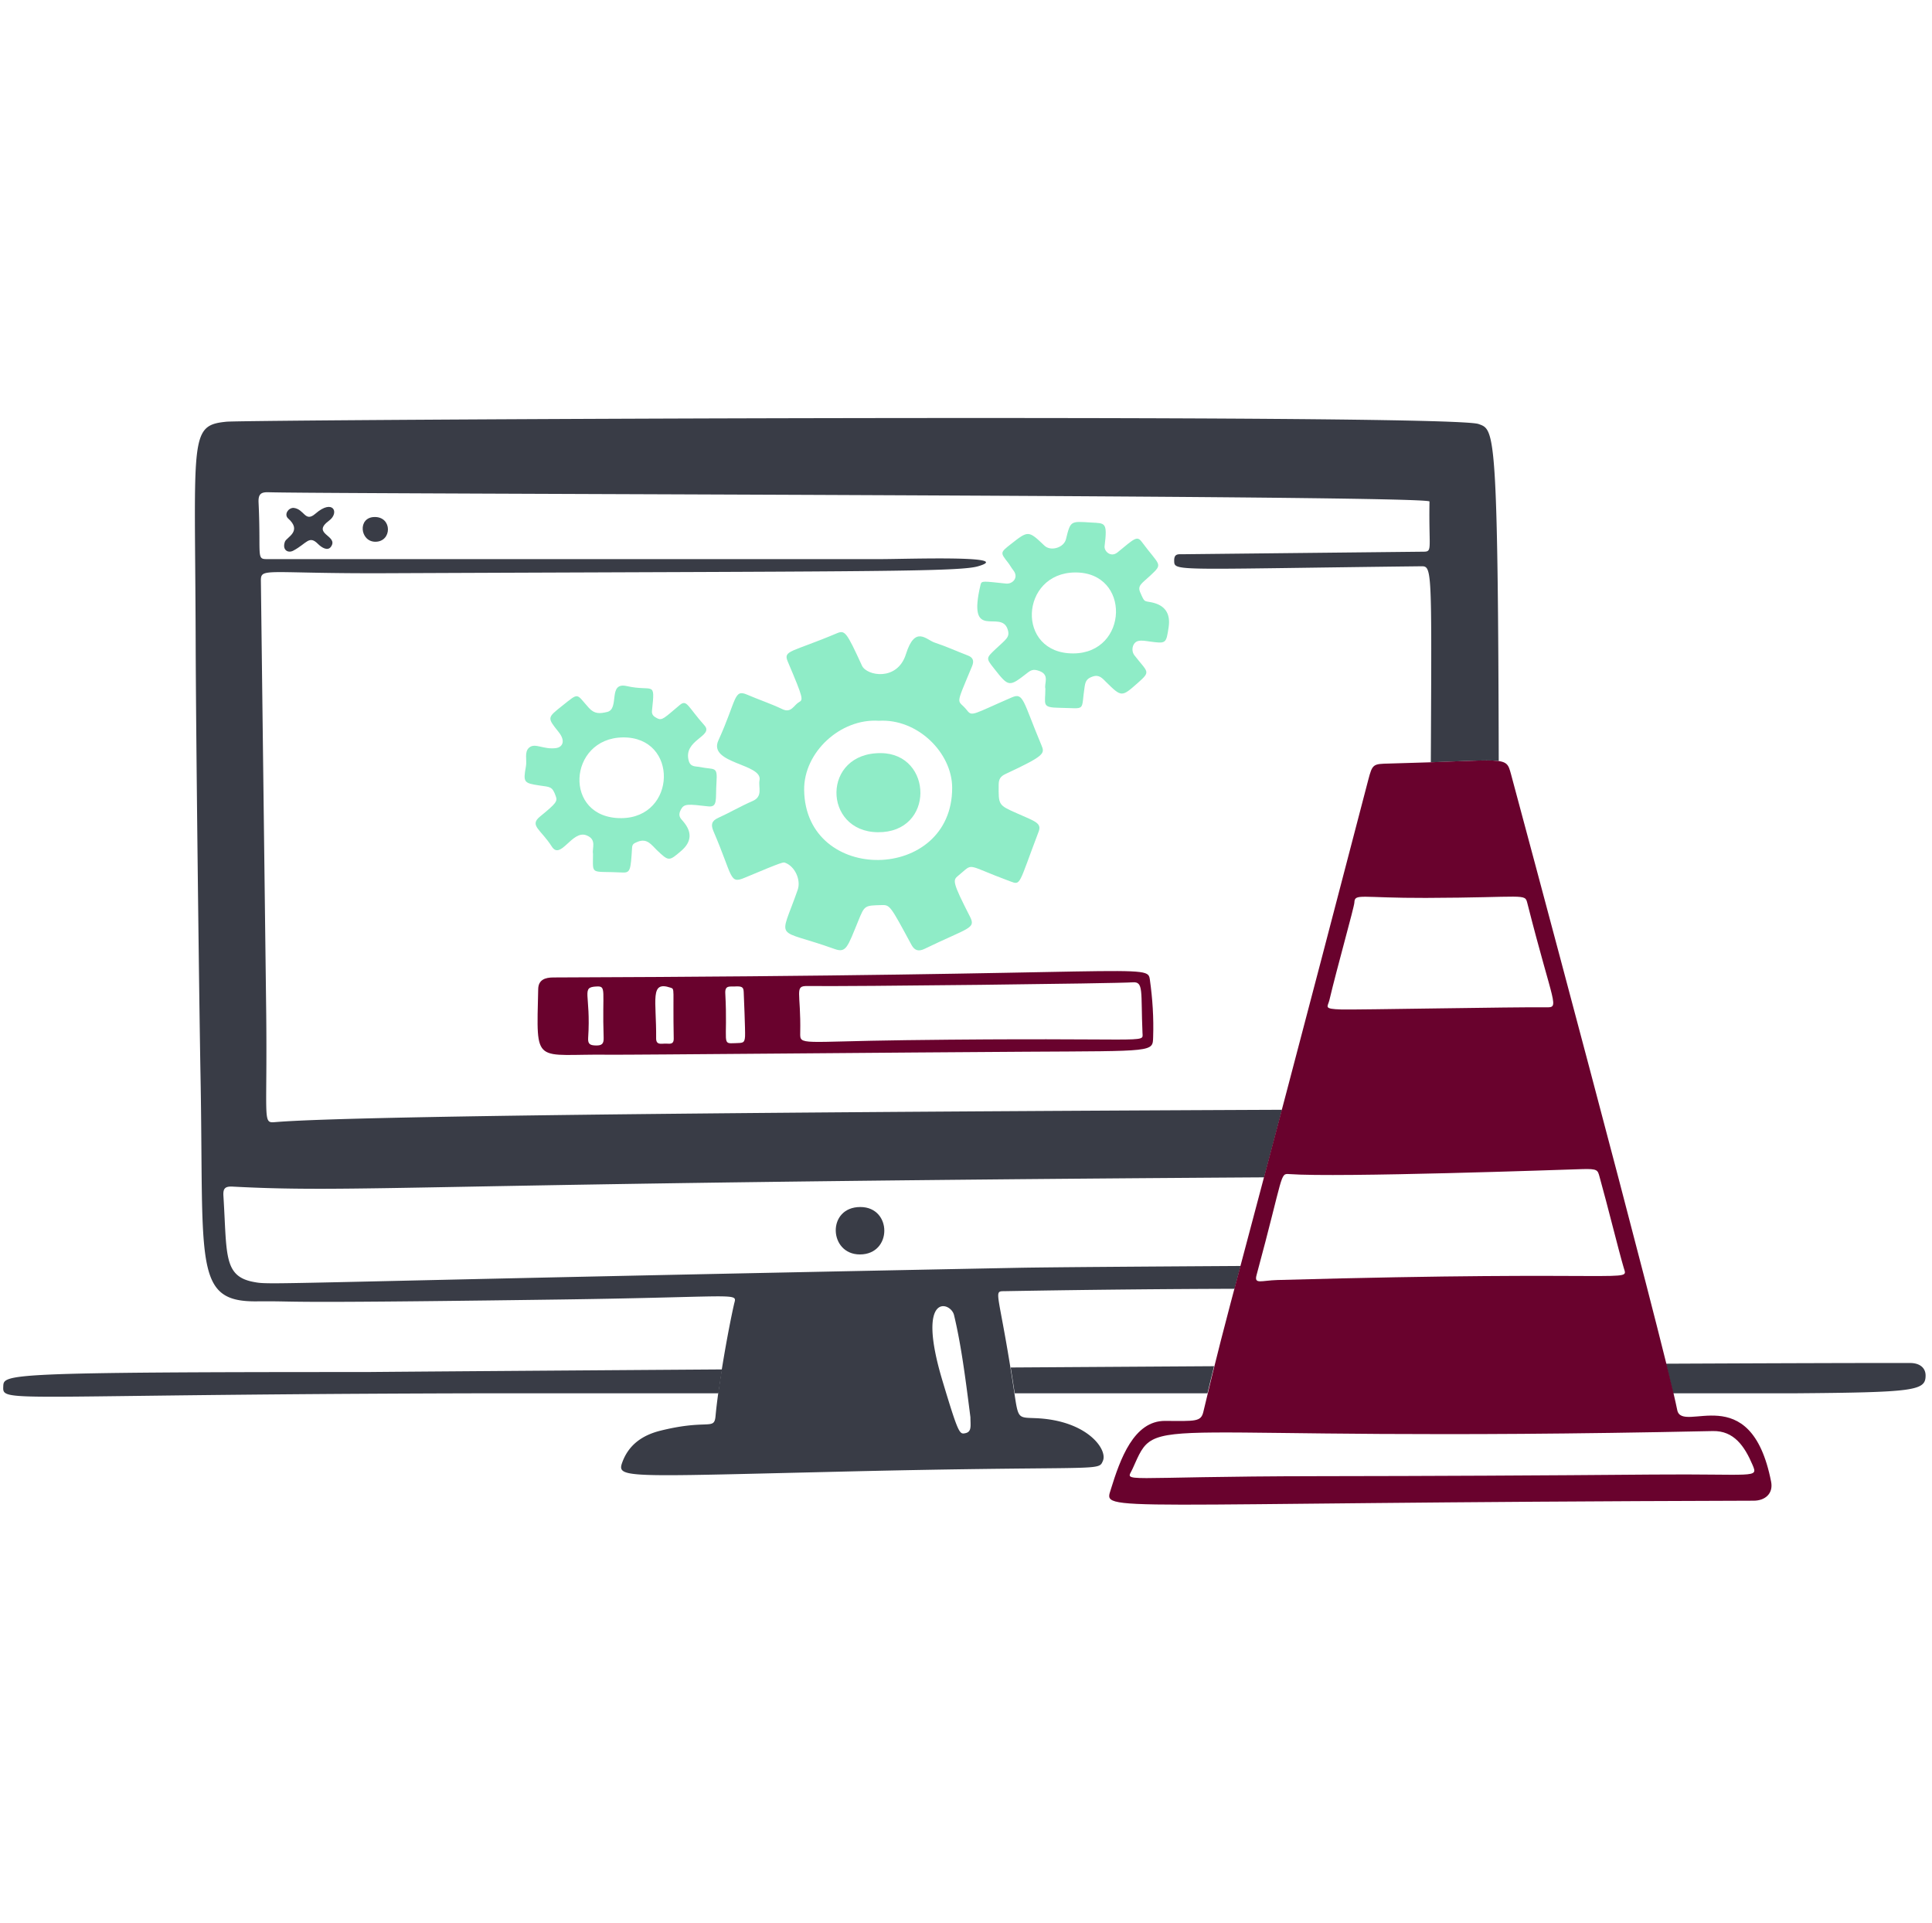 <svg width="201" height="200" fill="none" xmlns="http://www.w3.org/2000/svg"><g clip-path="url('#clip0_5737_254192')"><path fill-rule="evenodd" clip-rule="evenodd" d="M75.12 142.451c-21.369.147-36.74.263-36.74.271-37.972 0-37.982.216-38.04 1.478v.014c-.009.193-.017.357.04.491.287.671 2.2.647 13.742.502 7.302-.09 18.458-.23 35.494-.271h25.132c.108-.79.235-1.632.372-2.485Zm30.445 2.485-.053-.362c-.127-.842-.249-1.615-.363-2.324l21.161-.134c-.218.883-.443 1.801-.688 2.82h-20.057Zm80.934 0h-12.442a292.46 292.46 0 0 0-.747-3.08c11.172-.051 20.183-.08 25.412-.073 1.01.001 1.611.506 1.611 1.301 0 1.587-1.082 1.756-13.834 1.852Z" fill="#393C46"/><path d="M89.461 130.49c-3.248 0-3.465-4.933.048-4.933 3.32 0 3.344 4.933-.048 4.933ZM30.535 52.83c1.155.12 1.179 1.564 2.286.6 1.828-1.588 2.526-.095 1.42.723-1.925 1.42 1.029 1.537.192 2.719-.339.48-.963.096-1.348-.288-.938-.94-1.148-.061-2.574.698-.55.293-1.182-.073-.867-.939.167-.458 1.853-1.083.313-2.43-.409-.409.025-1.083.578-1.083ZM38.98 53.78c1.853-.013 1.805 2.574.073 2.574-1.612 0-1.876-2.562-.072-2.574Z" fill="#393C46"/><path d="M106.833 109.402c-12.007.068-41.698.337-43.382.312-7.964-.117-7.645 1.299-7.458-6.833.021-.963.722-1.2 1.563-1.203 62.103-.205 61.825-1.539 62.078.264.276 1.975.403 3.946.336 5.919-.052 1.588.193 1.465-13.137 1.541Zm-22.834-6.834c-1.396-.019-.658.601-.747 4.885-.026 1.324.024.885 10.996.747 25.601-.325 24.663.408 24.614-.747-.186-4.354.145-5.364-1.035-5.269-1.515.122-29.33.447-33.828.384Zm-6.627.608c-.021-.504-.179-.603-.953-.56-.48.028-1.007-.144-.963.699.282 5.286-.453 5.261 1.035 5.197.76-.033.977.033 1.021-.698.035-.566-.13-4.388-.14-4.638Zm-9.11 4.83c-.006.722.53.553.915.553.385-.024.929.192.915-.529-.1-5.292.146-5.132-.337-5.293-2.18-.728-1.457 1.275-1.492 5.269Zm-7.073-.024c-.045.674.264.758.818.771.601.012.816-.169.795-.795-.168-4.98.336-5.396-.747-5.342-1.66.085-.556.748-.866 5.366Z" fill="#69022D"/><path d="M82.99 92.564c.36-1.034-.293-2.446-1.3-2.815-.194-.07-.078-.183-4.235 1.564-1.59.669-1.19-.115-3.224-4.837-.289-.673-.215-1.079.481-1.395 1.206-.547 2.359-1.225 3.586-1.756 1.107-.48.577-1.42.722-2.166.337-1.732-5.388-1.708-4.282-4.138 1.926-4.234 1.587-5.366 2.983-4.765 1.227.529 2.477.94 3.682 1.516.913.435 1.177-.411 1.707-.723.456-.267.52-.294-1.155-4.234-.5-1.18.371-.938 5.102-2.936.843-.356.998-.174 2.622 3.368.485 1.057 3.673 1.658 4.572-1.203.953-3.035 2.116-1.49 2.983-1.203 1.178.388 2.312.907 3.465 1.347.555.213.653.579.433 1.108-1.854 4.46-1.516 3.32-.505 4.619.505.649.648.357 4.643-1.372 1.226-.53 1.142.357 3.08 4.981.363.866.356 1.076-3.73 2.984-.527.246-.719.529-.722 1.13-.013 2.118-.052 2.102 1.948 2.984 1.873.825 2.544 1.008 2.214 1.876-2.135 5.614-1.827 5.602-2.983 5.174-4.805-1.778-3.69-1.955-5.39-.578-.572.464-.624.638 1.227 4.26.643 1.254-.136 1.123-4.715 3.343-.6.29-1.034.216-1.372-.409-2.234-4.14-2.238-4.162-3.127-4.138-1.756.048-1.747.027-2.406 1.636-1.117 2.725-1.252 3.368-2.455 2.935-6.303-2.265-5.773-.645-3.85-6.157Zm8.444-17.588c-3.994-.264-7.82 3.272-7.772 7.194.12 9.864 15.436 9.648 15.399-.24-.014-3.61-3.585-7.194-7.627-6.954Z" fill="#8FECC7"/><path d="M61.695 88.81c-.12-.576.435-1.497-.698-1.924-1.49-.56-2.667 2.62-3.586 1.18-1.15-1.808-2.38-2.188-1.227-3.128 1.71-1.393 1.825-1.587 1.636-2.118-.367-1.033-.577-.944-1.66-1.107-1.659-.25-1.75-.311-1.443-1.997.122-.673-.195-1.493.336-1.948.623-.532 1.467.232 2.815.048.553-.076 1.075-.643.24-1.684-1.189-1.484-1.18-1.471.361-2.695 1.825-1.448 1.431-1.31 2.791.193.607.67 1.155.603 1.9.432 1.35-.309.025-3.15 2.046-2.694 2.791.628 2.97-.67 2.623 2.574-.043.41.196.596.529.77.534.28.747-.022 2.358-1.37.747-.626.816.146 2.575 2.117 1.01 1.132-2.249 1.495-1.636 3.682.189.674.721.554 1.179.649 1.516.316 1.828-.145 1.708 1.588-.121 1.756.168 2.62-.867 2.502-2.14-.245-2.507-.29-2.839.337-.342.647-.048.89.24 1.227.948 1.106.884 2.124-.192 3.055-1.294 1.112-1.303 1.112-2.55-.072-.555-.528-1.009-1.293-2.046-.842-.337.146-.505.216-.529.6-.143 2.287-.168 2.616-.987 2.575-3.415-.173-3.077.36-3.077-1.95Zm2.96-3.705c5.75-.047 5.966-8.47.144-8.397-5.727.072-6.257 8.447-.145 8.397ZM108.757 71.628c-.145-.505.484-1.43-.625-1.829-.48-.173-.773-.171-1.179.145-1.987 1.546-1.989 1.557-3.538-.41-.837-1.061-.847-1.063.168-2.02 1.103-1.04 1.516-1.227 1.252-2.045-.7-2.165-4.276 1.403-2.815-4.668.098-.408.289-.342 2.646-.096.675.071 1.368-.623.747-1.395-.194-.24-.339-.528-.529-.77-.827-1.053-.84-1.057.264-1.925 1.832-1.44 1.838-1.453 3.514.144.652.622 2.019.216 2.238-.673.477-1.95.482-1.864 2.622-1.732 1.444.088 1.712-.069 1.396 2.454-.066.53.647 1.224 1.347.65 1.774-1.453 2.024-1.76 2.527-1.084 1.889 2.542 2.257 2.21.867 3.514-.845.79-1.351 1.012-1.035 1.732.476 1.085.384.868 1.179 1.035 1.395.292 1.988 1.15 1.78 2.574-.261 1.758-.265 1.731-2.046 1.492-.36-.048-.747-.127-1.107-.048-.604.133-.798.989-.409 1.492 1.406 1.815 1.755 1.634.337 2.887-1.661 1.466-1.672 1.48-3.272-.096-.388-.383-.723-.825-1.419-.577-.531.187-.725.408-.819 1.01-.42 2.694.241 2.28-2.599 2.239-1.924-.03-1.492-.316-1.492-2Zm2.911-3.658c5.75-.024 6.015-8.458.192-8.421-5.75.035-6.208 8.446-.192 8.421ZM91.338 86.57c-5.75-.047-5.87-8.306.337-8.228 5.39.067 5.606 8.278-.337 8.228Z" fill="#8FECC7"/><path fill-rule="evenodd" clip-rule="evenodd" d="M128.441 134.062c-6.402.021-14.257.08-23.895.249-.281.004-.471-.004-.58.085-.394.327.274 1.944 1.519 10.189.263 1.746.343 2.429.722 2.71.279.206.72.193 1.516.225 5.365.211 7.524 3.246 7.025 4.427-.053.125-.094.228-.158.315-.529.712-2.635.253-25.9.792l-6.75.161c-17.157.415-17.764.43-17.19-1.123.683-1.849 2.14-2.819 3.97-3.272 2.259-.56 3.616-.609 4.438-.639.999-.036 1.21-.044 1.288-.901.29-3.177 1.315-8.952 1.924-11.622.055-.238.127-.413.076-.537-.215-.53-2.65-.156-18.097.056-22.967.316-26.38.252-28.627.21-.853-.016-1.538-.03-3.06-.017-5.584.044-5.606-2.82-5.707-15.646-.018-2.265-.038-4.84-.092-7.765-.146-7.917-.478-35.586-.505-45.09-.01-3.041-.03-5.675-.049-7.956-.11-13.8-.117-14.713 3.248-15.046 2.167-.216 127.209-.862 130.266.24.148.053.286.1.415.164 1.298.658 1.615 3.253 1.687 34.897-1.01-.142-2.976-.016-7.066.13l.011-2.085c.087-18.317.087-18.322-1.037-18.308-22.767.263-25.321.495-25.629-.228-.039-.092-.041-.2-.044-.325-.019-.71.344-.705.757-.7l.109.001 25.023-.264c.722 0 .72-.095.683-1.866-.014-.764-.037-1.84-.01-3.356.008-.447-50.176-.637-85.925-.772-18.167-.069-32.607-.123-34.837-.19-.77-.023-1.1.146-1.059 1.06.083 1.766.087 3.005.09 3.874.007 1.953.008 2.037.873 2.02h64.004c.415-.003.988-.012 1.655-.024 4.05-.068 11.579-.196 8.216.775-1.704.493-8.94.52-39.68.632-6.27.023-13.518.05-21.897.085-10.413.044-12.512-.408-12.923.229-.106.163-.1.4-.095.734l.553 44.825a365.7 365.7 0 0 1 .005 7.097c-.032 4.282-.032 4.295.958 4.211 9.633-.811 73.5-1.146 104.717-1.281-.694 2.633-1.31 4.958-1.859 7.028-45.31.284-68.888.717-82.914.975-13.218.243-17.953.33-24.397-.011-.795-.041-1.011.192-.963.963.054.862.092 1.648.127 2.364.21 4.317.296 6.075 3 6.587l.251.046c1.672.29 3.45-.027 79.343-1.514 3.028-.059 12.916-.127 23.105-.19l-.629 2.372Zm-28.011 15.022c.58-.118.562-.602.539-1.243-.004-.133-.009-.272-.009-.417l-.089-.698c-.411-3.212-.88-6.887-1.619-9.937-.337-1.395-3.997-2.477-1.203 6.833 1.682 5.605 1.781 5.585 2.381 5.462Z" fill="#393C46"/><path d="M115.568 154.926c.966-3.126 2.382-7.146 5.654-7.121 3.176.024 3.724.095 3.97-.939 2.897-12.166 2.372-8.999 17.156-65.734.439-1.683.505-1.665 2.214-1.708 12.294-.305 12.087-.886 12.632 1.083.094.338 15.903 59.118 17.3 66.168.505 2.55 7.639-3.424 9.768 7.458.245 1.25-.649 1.97-1.804 1.973-68.694.192-67.657 1.3-66.89-1.18Zm53.367-23.026c-.541-1.825-1.676-6.468-2.527-9.504-.191-.682-.202-.831-1.805-.782-1.899.059-25.406.891-30.459.518-1.011-.075-.552-.078-3.418 10.514-.266.986.505.552 2.166.505 37.341-1.035 36.513.34 36.043-1.251Zm2.983 21.487c10.659-.093 11.022.432 10.419-.987-.839-1.974-1.949-3.584-4.139-3.538-60.536 1.303-57.596-2.21-60.368 3.923-.696 1.54-1.948.794 19.489.77 11.549-.013 23.075-.069 34.599-.168Zm-11.116-48.603c1.521.025.832-.062-1.9-10.828-.269-1.058-.144-.584-10.563-.553-6.785.02-7.398-.505-7.434.481-.019.482-1.813 6.813-2.599 10.153-.165.699-.682.917 1.244.97 1.663.046 18.245-.271 21.252-.223Z" fill="#69022D"/></g><defs><clipPath id="clip0_5737_254192"><path fill="#fff" transform="translate(.333)" d="M0 0h200v200H0z"/></clipPath></defs></svg>